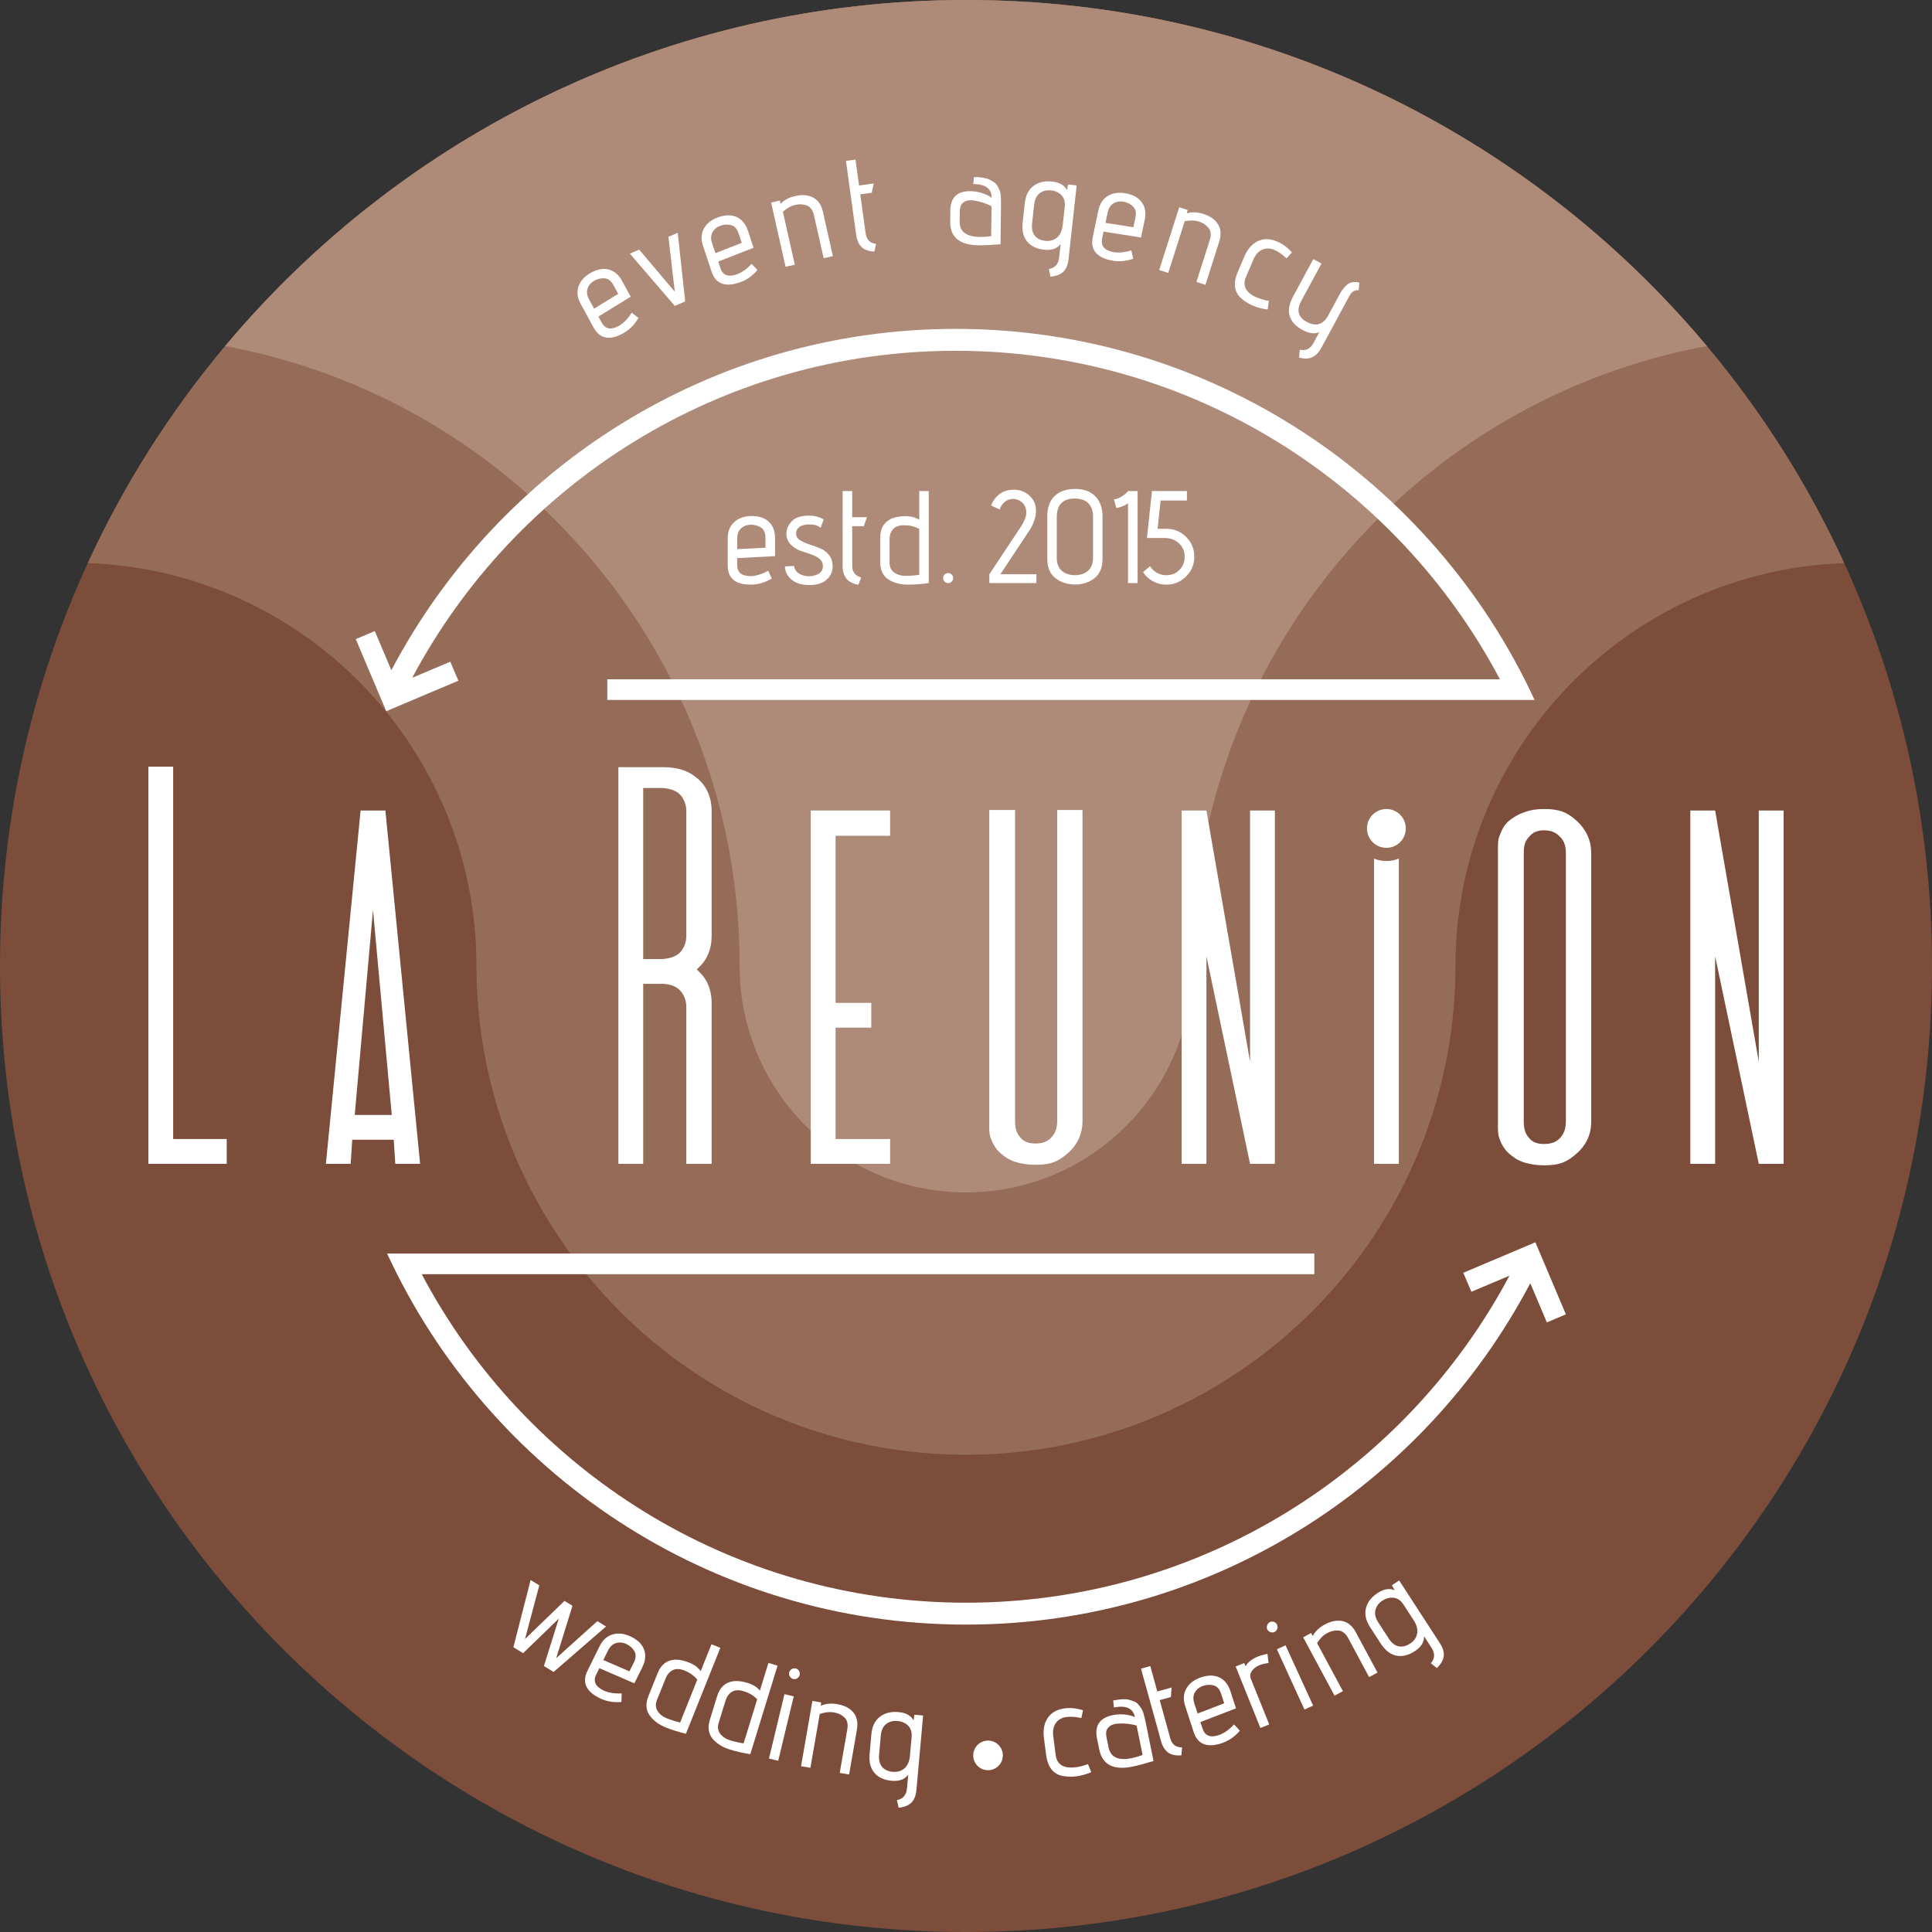 <?xml version="1.0" encoding="UTF-8"?><svg id="a" xmlns="http://www.w3.org/2000/svg" viewBox="0 0 440.89 440.89"><rect x="0" y="0" width="440.89" height="440.89" fill="#333333" stroke="none"/><defs><style>.b{fill:#fff;}.c{fill:#ae8a79;}.d{fill:#956c58;}.e{fill:#7c4d3a;}</style></defs><path class="e" d="M440.89,220.44c0,60.06-24.01,114.5-62.96,154.26-40.01,40.85-95.79,66.19-157.48,66.19s-117.48-25.35-157.49-66.2C24.02,334.94,0,280.5,0,220.44c0-32.82,7.17-63.96,20.03-91.94,8.24-17.94,18.82-34.58,31.35-49.53C91.82,30.7,152.55,0,220.45,0s128.63,30.7,169.06,78.97c12.53,14.95,23.11,31.59,31.35,49.53,12.86,27.98,20.03,59.12,20.03,91.94Z"/><path class="d" d="M420.86,128.5c-49.22,1.72-88.62,42.14-88.71,91.77v.17c-.03,24.53-7.98,47.21-21.42,65.62-1.17,1.61-2.38,3.18-3.63,4.71-20.49,25.15-51.7,41.21-86.66,41.21s-66.17-16.06-86.65-41.21c-1.26-1.53-2.47-3.1-3.63-4.71-13.45-18.41-21.4-41.09-21.43-65.62v-.17c-.09-49.63-39.48-90.04-88.7-91.77,8.24-17.94,18.82-34.58,31.35-49.53C91.82,30.7,152.55,0,220.45,0s128.63,30.7,169.06,78.97c12.53,14.95,23.11,31.59,31.35,49.53Z"/><path class="c" d="M389.51,78.97c-44.5,8.24-81.81,36.98-101.77,76.05-.79,1.56-1.55,3.12-2.29,4.71-4.14,8.89-7.39,18.28-9.65,28.05-2.41,10.44-3.69,21.32-3.69,32.5v.16c0,5.5-.86,10.8-2.45,15.77-6.67,20.83-26.18,35.9-49.21,35.9-9.13,0-17.71-2.37-25.15-6.52-3.74-2.09-7.19-4.62-10.28-7.53-10-9.43-16.24-22.8-16.24-37.62v-.16c0-21.64-4.78-42.15-13.35-60.55-.73-1.59-1.49-3.15-2.28-4.71-19.96-39.07-57.26-67.81-101.77-76.05C91.82,30.7,152.55,0,220.45,0s128.63,30.7,169.06,78.97Z"/><g><g><path class="b" d="M39.52,259.93v-84.97h-5.66v90.63h17.88v-5.66h-12.22Z"/><path class="b" d="M87.95,184.96h-5.66l-7.92,80.63h5.66l.35-5.5h9.47l.36,5.5h5.66l-7.92-80.63Zm-7,69.47l4.17-46.77,4.28,46.77h-8.45Z"/><path class="b" d="M162.4,213.54v-28.4c0-3.17-1.14-5.66-3.06-7.35-2.04-1.81-4.41-2.72-8.15-2.72h-10.07v90.52h5.66v-41.08h4.64c1.58,.12,2.94,.57,3.85,1.59,.79,.9,1.35,2.15,1.35,3.62v35.87h5.78v-36.66c0-3.17-1.14-5.66-3.06-7.36-.11-.11-.23-.22-.34-.34l.34-.34c1.92-1.69,3.06-4.18,3.06-7.35Zm-5.78,0c0,1.58-.56,2.83-1.35,3.73-.91,1.02-2.49,1.47-4.08,1.59h-4.41v-39.04h4.41c1.59,.12,3.17,.57,4.08,1.59,.79,.9,1.35,2.15,1.35,3.73v28.4Z"/><path class="b" d="M203.13,190.73v-5.77h-18.11v80.63h18.11v-5.66h-12.45v-25.42h8.15v-5.65h-8.15v-38.13h12.45Z"/><path class="b" d="M241.26,184.84v70.9c0,1.47-.34,2.72-1.25,3.74-.9,1.01-2.03,1.47-3.73,1.47s-2.72-.46-3.51-1.47c-.9-1.02-1.13-2.27-1.13-3.74v-70.9h-5.88v71.02c0,1.58-.12,2.94,.45,4.18,.45,1.13,1.02,2.15,2.04,3.06,1.01,.9,2.03,1.58,3.39,2.03,1.47,.46,2.94,.68,4.75,.68,3.62,0,5.32-.9,7.36-2.71,1.92-1.7,3.28-4.08,3.28-7.24v-71.02h-5.77Z"/><path class="b" d="M285.27,184.96v57.36l-1.88-10.85-7.59-43.69-.49-2.82h-5.65v80.63h5.65v-47.37l2.28,10.86,7.68,36.51h5.66v-80.63h-5.66Z"/><path class="b" d="M316.38,196.49c-1,0-1.95-.2-2.82-.55v69.65h5.66v-69.66c-.87,.36-1.83,.56-2.84,.56Z"/><path class="b" d="M359.83,187.33c-2.03-1.81-3.73-2.71-7.35-2.71-1.81,0-3.28,.22-4.75,.79-1.36,.45-2.38,1.13-3.4,1.92-1.02,.91-1.58,1.93-2.03,3.17-.57,1.13-.46,2.6-.46,4.19v61.28c0,1.58-.11,2.94,.46,4.19,.45,1.13,1.01,2.15,2.03,3.05,1.02,.91,2.04,1.58,3.4,2.04,1.47,.45,2.94,.68,4.75,.68,3.62,0,5.32-.91,7.35-2.72,1.93-1.7,3.29-4.07,3.29-7.24v-61.28c0-3.17-1.36-5.55-3.29-7.36Zm-2.49,68.53c0,1.47-.33,2.71-1.24,3.73-.9,1.02-2.04,1.47-3.73,1.47s-2.72-.45-3.51-1.47c-.91-1.02-1.13-2.26-1.13-3.73v-61.17c0-1.47,.22-2.72,1.13-3.62,.79-1.02,1.81-1.59,3.51-1.59s2.83,.57,3.73,1.59c.91,.9,1.24,2.15,1.24,3.62v61.17Z"/><path class="b" d="M401.36,184.96v57.36l-9.96-57.36h-5.66v80.63h5.66v-47.37l9.96,47.37h5.66v-80.63h-5.66Z"/><circle class="b" cx="316.38" cy="189.05" r="4.43"/></g><path class="b" d="M81.19,145.85l5.12,12.11,.23,.55,.52,1.22,1.09,2.57,4.34-1.84,12.11-5.12-1.84-4.34-8.69,3.67c23.61-44.36,70.35-74.62,124.01-74.62,53.8,0,100.64,30.42,124.21,74.97H138.59v4.71h211.6c-23.04-49.94-73.59-84.68-132.11-84.68-55.83,0-104.41,31.63-128.77,77.91l-3.78-8.95-4.34,1.84Z"/></g><g><path class="b" d="M176.87,126.91v-4.11c0-1.58-.47-2.82-1.4-3.71-.93-.89-2.22-1.33-3.88-1.33s-3,.45-4.01,1.35c-1.01,.9-1.51,2.16-1.51,3.78v6.15c0,2.92,1.74,4.38,5.22,4.38,1.68,0,3.29-.47,4.83-1.41l-.81-1.77c-1.48,.82-2.84,1.23-4.08,1.23-2,0-3-.85-3-2.55v-1.56l8.64-.45Zm-8.64-3.99c0-1.04,.3-1.83,.91-2.37,.61-.54,1.36-.81,2.24-.81s1.65,.22,2.31,.67c.66,.45,.99,1.21,.99,2.27v2.31l-6.45,.33v-2.4Z"/><path class="b" d="M189.18,126.64c-.55-.68-1.22-1.18-2.01-1.5-.79-.32-1.58-.61-2.38-.87-.8-.26-1.52-.58-2.16-.96s-.96-.9-.96-1.56c0-.6,.25-1.1,.76-1.49,.51-.39,1.29-.58,2.33-.58s1.88,.25,2.52,.75l.69-1.89-.36-.21c-.24-.14-.64-.29-1.2-.44-.56-.15-1.16-.22-1.8-.22-1.82,0-3.14,.43-3.95,1.3-.81,.87-1.21,1.81-1.21,2.82s.37,1.87,1.11,2.57c.6,.6,1.29,1.04,2.08,1.32,.79,.28,1.58,.54,2.36,.79,.78,.25,1.44,.59,1.98,1.02s.81,1.01,.81,1.74-.32,1.29-.95,1.68c-.63,.39-1.37,.59-2.23,.59s-1.62-.21-2.28-.62c-.66-.41-1.03-.98-1.11-1.72l-2.1,.09c.04,1.2,.55,2.21,1.53,3.03,.98,.82,2.33,1.23,4.06,1.23s3.05-.42,3.95-1.25c.9-.83,1.35-1.8,1.35-2.92s-.28-2.02-.83-2.7Z"/><path class="b" d="M197.12,120.07l.72-2.04h-3.36v-5.97h-2.19v17.04c0,1.22,.28,2.19,.84,2.91s1.48,1.2,2.76,1.44l.63-1.68c-1.36-.36-2.04-1.25-2.04-2.67v-9.03h2.64Z"/><path class="b" d="M209.78,112.06v6.57c-.86-.56-1.92-.84-3.17-.84s-2.31,.19-3.19,.57c-1.7,.78-2.55,2.22-2.55,4.32v5.67c0,1.98,.78,3.37,2.34,4.17,1.18,.6,2.5,.9,3.96,.9s3.05-.12,4.77-.36v-21h-2.16Zm0,19.11c-1.02,.16-2.06,.24-3.12,.24s-1.95-.27-2.67-.81c-.66-.52-.99-1.24-.99-2.16v-5.34c0-.94,.26-1.72,.79-2.33,.53-.61,1.39-.91,2.57-.91,1.24,0,2.38,.28,3.42,.84v10.47Z"/><path class="b" d="M217.18,131.11c-.22-.22-.49-.33-.81-.33s-.59,.11-.81,.33c-.22,.22-.33,.49-.33,.81s.11,.59,.33,.81c.22,.22,.49,.33,.81,.33s.59-.11,.81-.33c.22-.22,.33-.49,.33-.81s-.11-.59-.33-.81Z"/><path class="b" d="M228.29,131.05l6.81-10.29c.88-1.48,1.32-2.9,1.32-4.26s-.52-2.51-1.56-3.45c-.96-.86-2.12-1.29-3.48-1.29s-2.47,.34-3.33,1.02-1.48,1.54-1.86,2.58l1.95,.9c.22-.7,.6-1.28,1.14-1.73s1.18-.67,1.93-.67,1.44,.27,2.06,.82c.62,.55,.93,1.32,.93,2.3,0,.84-.35,1.82-1.05,2.94l-7.38,11.13v2.01h10.74v-2.01h-8.22Z"/><path class="b" d="M249.96,113.26c-1.09-1.12-2.62-1.68-4.6-1.68s-3.54,.53-4.67,1.59c-1.13,1.06-1.69,2.62-1.69,4.68v9.66c0,2.02,.62,3.5,1.87,4.45,1.25,.95,2.74,1.43,4.46,1.43s3.19-.48,4.42-1.43c1.23-.95,1.85-2.43,1.85-4.45v-9.63c0-1.96-.55-3.5-1.64-4.62Zm-.52,14.01c0,1.32-.38,2.31-1.14,2.98-.76,.67-1.76,1.01-3,1.01s-2.24-.34-3-1.01c-.76-.67-1.14-1.64-1.14-2.92v-9.33c0-2.82,1.38-4.23,4.14-4.23,1.34,0,2.36,.36,3.07,1.08,.71,.72,1.07,1.77,1.07,3.15v9.27Z"/><path class="b" d="M257.42,112.06c-.4,.52-.93,.96-1.59,1.33-.66,.37-1.2,.56-1.62,.56l.54,1.98,.45-.09c.96-.24,1.7-.58,2.22-1.02v18.24h2.19v-21h-2.19Z"/><path class="b" d="M270.68,122.53c-1.24-1.24-2.75-1.86-4.53-1.86h-1.98l.69-6.45h6v-2.16h-7.98l-1.14,10.71h4.02c1.3,0,2.39,.4,3.27,1.21s1.32,1.82,1.32,3.02-.39,2.21-1.17,3.03c-.78,.82-1.79,1.23-3.03,1.23-1.54,0-2.78-.68-3.72-2.04l-1.59,1.35c.58,.88,1.34,1.57,2.28,2.08,.94,.51,1.95,.77,3.03,.77,1.76,0,3.26-.62,4.51-1.86,1.25-1.24,1.88-2.75,1.88-4.52s-.62-3.27-1.86-4.51Z"/></g><path class="b" d="M357.34,299.94l-5.12-12.11-.23-.55-.52-1.22-1.09-2.57-4.34,1.84-12.11,5.12,1.84,4.34,8.69-3.67c-23.61,44.36-70.35,74.62-124.01,74.62-53.8,0-100.64-30.42-124.21-74.97h203.7v-4.71H88.34c23.04,49.94,73.59,84.68,132.11,84.68,55.83,0,104.41-31.63,128.77-77.91l3.78,8.95,4.34-1.84Z"/><g><path class="b" d="M126.33,381.55l-2.21-1.36,3.4-10.81-8.15,7.88-2.21-1.36,3.93-15.34,1.98,1.22-3.26,12.25,9.01-8.7,1.82,1.12-3.72,11.96,9.4-8.46,1.98,1.22-11.97,10.38Z"/><path class="b" d="M136.07,382.09c-.76,1.53-.24,2.75,1.57,3.64,1.12,.55,2.53,.79,4.23,.71l-.06,1.96c-1.81,.16-3.47-.13-4.98-.88-3.14-1.55-4.06-3.64-2.75-6.28l2.74-5.55c.72-1.46,1.74-2.37,3.05-2.73,1.31-.36,2.72-.17,4.21,.57,1.5,.74,2.47,1.72,2.91,2.94,.44,1.22,.31,2.54-.39,3.96l-1.83,3.71-7.99-3.45-.7,1.41Zm7.57-.67l1.03-2.08c.47-.96,.51-1.78,.12-2.49-.39-.7-.99-1.25-1.78-1.64-.79-.39-1.59-.48-2.38-.27-.79,.22-1.42,.79-1.88,1.73l-1.07,2.16,5.96,2.58Z"/><path class="b" d="M154.06,378.74c.96-.03,2.03,.2,3.2,.66,1.17,.47,2.05,1.12,2.64,1.97l2.46-6.14,2.02,.81-7.85,19.62c-1.7-.42-3.23-.9-4.59-1.45-1.36-.54-2.49-1.32-3.36-2.32-1.16-1.33-1.37-2.92-.63-4.77l2.12-5.3c.79-1.96,2.12-2.99,4-3.08Zm5.07,4.56c-.76-.91-1.72-1.6-2.88-2.06-1.1-.44-2.01-.47-2.74-.1-.72,.37-1.26,1-1.61,1.87l-2,4.99c-.34,.86-.3,1.66,.12,2.39,.47,.77,1.2,1.36,2.19,1.75s1.99,.71,3,.94l3.91-9.78Z"/><path class="b" d="M167.38,383.65c.96-.1,2.04,.03,3.24,.4,1.2,.37,2.13,.95,2.79,1.75l1.95-6.32,2.08,.64-6.22,20.19c-1.72-.28-3.29-.63-4.69-1.07s-2.58-1.11-3.54-2.04c-1.26-1.23-1.6-2.8-1.01-4.7l1.68-5.45c.62-2.02,1.87-3.15,3.73-3.4Zm5.42,4.13c-.83-.85-1.85-1.45-3.04-1.82-1.13-.35-2.05-.31-2.74,.12-.69,.43-1.17,1.1-1.45,2l-1.58,5.13c-.27,.88-.17,1.67,.31,2.37,.53,.73,1.31,1.26,2.33,1.57,1.02,.31,2.04,.54,3.07,.69l3.1-10.07Z"/><path class="b" d="M177.59,401.82l-2.11-.51,3.54-14.7,2.11,.51-3.54,14.7Zm4.9-19.59c-.08,.33-.27,.59-.56,.77s-.6,.23-.92,.15c-.32-.08-.58-.27-.76-.57-.19-.3-.24-.61-.17-.92,.08-.31,.26-.56,.57-.75,.3-.18,.62-.24,.94-.16,.32,.08,.57,.26,.75,.55,.18,.29,.23,.6,.15,.94Z"/><path class="b" d="M187.31,389.28c1.03-.51,2.32-.64,3.86-.37,1.01,.18,1.88,.51,2.61,1,1.55,1.07,2.14,2.65,1.78,4.75l-1.79,10.29-2.14-.37,1.73-9.96c.2-1.17,0-2.06-.64-2.67-.63-.61-1.43-1-2.42-1.17-.98-.17-2.06-.05-3.23,.36l-2.13,12.28-2.14-.37,2.59-14.9,2.02,.35-.11,.78Z"/><path class="b" d="M205.07,412.52l-.39-1.73c1.4-.26,2.17-1.16,2.3-2.7l.28-3.1c-.79,1.08-2.04,1.54-3.78,1.39-1.73-.16-3.05-.76-3.94-1.81-.9-1.05-1.26-2.5-1.09-4.34l.4-4.48c.16-1.76,.8-3.08,1.92-3.96,1.12-.88,2.54-1.24,4.25-1.09,1.71,.15,2.86,.79,3.45,1.92l.21-1.31,1.98,.18-1.53,16.98c-.11,1.26-.49,2.22-1.12,2.87-.63,.65-1.61,1.05-2.94,1.19Zm2.58-11.89l.38-4.21c.1-1.1-.16-1.97-.78-2.6s-1.44-.99-2.45-1.08c-1.01-.09-1.87,.14-2.58,.69-.71,.55-1.11,1.44-1.22,2.66l-.39,4.39c-.1,1.14,.12,2.05,.67,2.71,.55,.67,1.36,1.05,2.44,1.14,1.08,.1,1.98-.17,2.69-.8,.71-.63,1.13-1.6,1.25-2.9Z"/><path class="b" d="M245.54,403.29c.86-.11,1.77-.35,2.74-.72l.75,1.85c-1.23,.5-2.37,.82-3.41,.95s-2.08,.1-3.11-.09c-2.16-.41-3.42-2.03-3.79-4.84l-.49-3.83c-.18-1.42-.05-2.64,.38-3.67,.75-1.78,2.21-2.81,4.41-3.09,1.32-.17,2.7-.02,4.13,.44l-.38,1.78c-1.25-.29-2.38-.36-3.38-.24-1.06,.14-1.87,.59-2.43,1.35-.56,.76-.76,1.75-.61,2.97l.56,4.34c.28,2.22,1.82,3.14,4.62,2.79Z"/><path class="b" d="M250.34,396.72c-.59-2.94,.61-4.71,3.6-5.32,.42-.08,.86-.14,1.35-.18,1.45-.05,2.68,.17,3.7,.64-.41-2.03-2.01-2.77-4.79-2.2l-.17-1.6c1.6-.32,2.82-.38,3.66-.16,.46,.13,.87,.28,1.23,.43,.36,.15,.66,.39,.91,.71s.46,.6,.63,.84c.17,.24,.32,.59,.46,1.03,.2,.68,.37,1.39,.53,2.14l1.79,8.82c-2.01,.61-3.63,1.04-4.85,1.29-4.32,.87-6.84-.45-7.55-3.98l-.5-2.46Zm10.4,3.77l-1.36-6.71c-1.48-.42-3.02-.56-4.61-.42-.14,.03-.28,.06-.41,.08-.63,.13-1.15,.43-1.54,.91-.4,.48-.5,1.18-.31,2.11l.47,2.31c.46,2.25,2.22,3.06,5.3,2.44,.75-.15,1.57-.39,2.47-.72Z"/><path class="b" d="M269.76,398.77l-.16,1.8c-1.31,.11-2.33-.11-3.06-.66-.74-.55-1.27-1.41-1.59-2.6l-4.57-16.52,2.12-.59,1.6,5.79,3.26-.9-.15,2.17-2.56,.71,2.42,8.75c.38,1.38,1.28,2.06,2.69,2.04Z"/><path class="b" d="M274.43,394.47c.53,1.63,1.75,2.13,3.66,1.5,1.19-.39,2.36-1.2,3.52-2.45l1.33,1.44c-1.18,1.38-2.57,2.33-4.18,2.86-3.33,1.08-5.45,.23-6.36-2.56l-1.92-5.88c-.51-1.55-.42-2.91,.27-4.09,.68-1.18,1.82-2.02,3.41-2.54,1.59-.52,2.96-.5,4.13,.06,1.17,.56,2,1.6,2.49,3.11l1.28,3.93-8.12,3.13,.49,1.49Zm4.94-5.77l-.72-2.21c-.33-1.01-.88-1.63-1.65-1.86-.77-.22-1.58-.2-2.42,.08-.84,.28-1.47,.77-1.89,1.47s-.46,1.56-.14,2.55l.75,2.3,6.07-2.33Z"/><path class="b" d="M289.64,393.52l-2.01,.81-5.65-14.03,1.96-.79,.29,.73c.59-.95,1.53-1.69,2.82-2.21,.63-.25,1.36-.46,2.19-.62l.26,2.11c-.74,.06-1.45,.23-2.15,.51-.7,.28-1.25,.71-1.66,1.3s-.48,1.19-.23,1.8l4.18,10.39Z"/><path class="b" d="M291.43,370.78c.14,.31,.15,.63,.04,.95-.12,.32-.33,.55-.63,.69-.3,.14-.62,.15-.95,.02-.33-.12-.57-.33-.7-.63-.13-.29-.14-.61-.01-.94,.12-.33,.34-.57,.64-.71,.3-.14,.61-.15,.93-.03,.32,.12,.55,.34,.69,.65Zm8.23,18.44l-1.98,.9-6.29-13.75,1.98-.9,6.29,13.75Z"/><path class="b" d="M299.59,373.35c.49-1.04,1.43-1.93,2.81-2.68,.91-.49,1.8-.76,2.68-.82,1.88-.12,3.32,.76,4.33,2.64l4.94,9.2-1.91,1.03-4.79-8.91c-.56-1.04-1.28-1.61-2.15-1.71-.87-.09-1.75,.1-2.62,.57-.88,.47-1.65,1.23-2.32,2.28l5.9,10.98-1.91,1.03-7.16-13.32,1.81-.97,.4,.68Z"/><path class="b" d="M327.9,380.67l-1.38-1.12c.94-1.07,.99-2.25,.14-3.55l-1.69-2.61c.05,1.33-.65,2.48-2.11,3.42-1.46,.95-2.87,1.28-4.22,1.01-1.35-.27-2.53-1.19-3.54-2.74l-2.45-3.77c-.96-1.49-1.28-2.92-.94-4.3,.34-1.38,1.23-2.54,2.67-3.48,1.44-.94,2.74-1.14,3.9-.62l-.65-1.16,1.67-1.08,9.28,14.3c.69,1.06,.99,2.04,.89,2.95s-.62,1.82-1.58,2.75Zm-5.31-10.95l-2.3-3.54c-.6-.93-1.34-1.45-2.22-1.56-.88-.11-1.74,.11-2.6,.66-.85,.55-1.39,1.27-1.6,2.14-.21,.87,.01,1.82,.68,2.85l2.4,3.7c.62,.96,1.36,1.54,2.2,1.72,.84,.19,1.72-.02,2.63-.61,.91-.59,1.45-1.36,1.62-2.3,.17-.94-.1-1.96-.81-3.05Z"/></g><g><path class="b" d="M137.3,73.6c.81,1.49,2.1,1.76,3.86,.8,1.09-.59,2.09-1.61,2.99-3.03l1.56,1.17c-.9,1.56-2.09,2.75-3.56,3.55-3.05,1.67-5.28,1.22-6.68-1.34l-2.95-5.4c-.78-1.42-.94-2.77-.48-4.04,.46-1.27,1.41-2.31,2.87-3.1,1.46-.8,2.81-1.02,4.05-.69,1.24,.34,2.24,1.2,3,2.58l1.97,3.61-7.37,4.53,.75,1.37Zm3.78-6.54l-1.11-2.03c-.51-.93-1.16-1.43-1.95-1.51-.79-.08-1.58,.09-2.35,.51-.77,.42-1.3,1.01-1.57,1.78s-.17,1.61,.33,2.52l1.15,2.11,5.5-3.38Z"/><path class="b" d="M156.36,68.78l-2.37,1.03-10.25-11.93,2.12-.92,8.13,9.61-1.45-12.52,2.12-.92,1.7,15.65Z"/><path class="b" d="M164.39,61.18c.54,1.61,1.75,2.1,3.65,1.47,1.18-.39,2.34-1.21,3.48-2.45l1.33,1.42c-1.16,1.38-2.54,2.33-4.14,2.86-3.3,1.1-5.41,.26-6.33-2.51l-1.94-5.84c-.51-1.54-.43-2.89,.25-4.07,.67-1.17,1.8-2.02,3.38-2.54s2.95-.51,4.11,.04c1.16,.55,1.99,1.58,2.49,3.08l1.3,3.9-8.06,3.15,.49,1.48Zm4.88-5.76l-.73-2.19c-.33-1.01-.89-1.62-1.65-1.84-.77-.22-1.57-.19-2.4,.09-.84,.28-1.46,.77-1.87,1.47-.41,.71-.45,1.55-.12,2.54l.76,2.28,6.02-2.35Z"/><path class="b" d="M178.16,46.52c.75-.86,1.88-1.47,3.41-1.81,1-.22,1.92-.25,2.78-.07,1.83,.39,2.98,1.62,3.44,3.68l2.28,10.13-2.11,.47-2.21-9.8c-.26-1.15-.79-1.89-1.6-2.21-.81-.32-1.7-.37-2.66-.15-.97,.22-1.91,.74-2.83,1.56l2.72,12.09-2.11,.47-3.3-14.66,1.99-.45,.2,.75Z"/><path class="b" d="M199.93,55.66l-.39,1.75c-1.3-.06-2.28-.41-2.93-1.05-.65-.64-1.06-1.56-1.23-2.77l-2.33-16.88,2.17-.3,.82,5.92,3.33-.46-.43,2.12-2.62,.36,1.23,8.94c.19,1.41,.99,2.2,2.39,2.37Z"/><path class="b" d="M216.87,48.04c.04-2.98,1.57-4.45,4.61-4.41,.42,0,.87,.04,1.35,.11,1.42,.26,2.57,.72,3.46,1.39,.03-2.06-1.37-3.11-4.19-3.14l.17-1.59c1.62,.02,2.82,.23,3.59,.61,.42,.23,.78,.45,1.1,.67,.32,.22,.56,.52,.74,.88,.17,.36,.32,.68,.44,.95,.12,.27,.19,.64,.23,1.1,.05,.7,.07,1.43,.06,2.19l-.11,8.94c-2.08,.17-3.74,.25-4.98,.24-4.38-.05-6.55-1.87-6.5-5.45l.03-2.49Zm9.32,5.84l.08-6.81c-1.35-.72-2.82-1.17-4.39-1.37-.14,0-.28,0-.42,0-.64,0-1.2,.18-1.69,.56s-.73,1.05-.74,1.99l-.03,2.34c-.03,2.28,1.52,3.44,4.64,3.48,.76,.01,1.61-.05,2.55-.18Z"/><path class="b" d="M239.71,63.12l-.35-1.73c1.39-.23,2.18-1.11,2.34-2.64l.34-3.07c-.8,1.06-2.06,1.49-3.78,1.3-1.72-.19-3.01-.82-3.88-1.88-.87-1.06-1.2-2.51-1-4.34l.49-4.44c.19-1.75,.86-3.05,1.99-3.9s2.55-1.18,4.25-.99c1.7,.19,2.83,.85,3.39,1.97l.23-1.3,1.97,.22-1.86,16.85c-.14,1.25-.53,2.2-1.17,2.83-.64,.63-1.63,1.01-2.95,1.12Zm2.81-11.76l.46-4.18c.12-1.09-.12-1.96-.72-2.6s-1.41-1.02-2.41-1.13c-1-.11-1.86,.1-2.58,.64-.71,.54-1.14,1.41-1.27,2.62l-.48,4.35c-.12,1.13,.08,2.04,.61,2.71,.53,.67,1.33,1.07,2.4,1.19,1.07,.12,1.97-.13,2.69-.74,.72-.62,1.15-1.57,1.3-2.86Z"/><path class="b" d="M251.52,54.39c-.35,1.66,.45,2.7,2.41,3.11,1.21,.25,2.63,.13,4.25-.36l.43,1.9c-1.7,.6-3.37,.73-5.02,.39-3.41-.71-4.81-2.5-4.21-5.36l1.26-6.02c.33-1.58,1.09-2.71,2.26-3.39,1.17-.67,2.57-.84,4.2-.5,1.62,.34,2.8,1.04,3.53,2.11,.73,1.06,.93,2.37,.6,3.91l-.85,4.02-8.55-1.34-.32,1.53Zm7.12-2.52l.48-2.26c.22-1.04,.05-1.84-.5-2.42-.55-.58-1.26-.96-2.12-1.14-.86-.18-1.65-.07-2.35,.33-.71,.4-1.17,1.11-1.38,2.13l-.49,2.35,6.38,1Z"/><path class="b" d="M270.84,48.69c1.08-.37,2.37-.32,3.85,.16,.97,.31,1.78,.76,2.44,1.34,1.38,1.26,1.75,2.9,1.11,4.92l-3.15,9.89-2.06-.66,3.05-9.58c.36-1.12,.27-2.03-.27-2.72-.54-.68-1.28-1.18-2.22-1.48-.94-.3-2.02-.33-3.23-.08l-3.76,11.8-2.06-.66,4.56-14.32,1.94,.62-.21,.75Z"/><path class="b" d="M286.87,67.9c.79,.34,1.69,.6,2.71,.77l-.29,1.97c-1.31-.19-2.44-.49-3.4-.9s-1.83-.96-2.62-1.65c-1.64-1.44-1.91-3.46-.8-6.05l1.51-3.53c.56-1.3,1.29-2.29,2.18-2.95,1.54-1.15,3.32-1.29,5.34-.42,1.21,.52,2.32,1.34,3.32,2.47l-1.23,1.34c-.93-.88-1.85-1.51-2.77-1.91-.97-.42-1.89-.44-2.76-.07-.87,.37-1.54,1.11-2.02,2.24l-1.71,4c-.87,2.04-.03,3.61,2.55,4.71Z"/><path class="b" d="M296.44,81.62l.19-1.81c1.37,.29,2.4-.21,3.09-1.5l1.37-2.53c-1.06,.5-2.36,.33-3.9-.51-1.54-.83-2.5-1.89-2.88-3.18-.38-1.29-.13-2.75,.75-4.38l4.64-8.58,1.87,1.01-4.61,8.52c-1.15,2.13-.74,3.73,1.23,4.79,2.13,1.15,3.77,.66,4.92-1.47l2.64-4.88c.56-1.04,1.18-1.8,1.86-2.28,.68-.48,1.55-.59,2.61-.31l-.16,1.75c-.87-.15-1.58,.27-2.12,1.27l-6.36,11.77c-.59,1.09-1.29,1.83-2.1,2.21-.81,.38-1.82,.41-3.04,.1Z"/></g><circle class="b" cx="225.47" cy="400.59" r="3.38"/></svg>